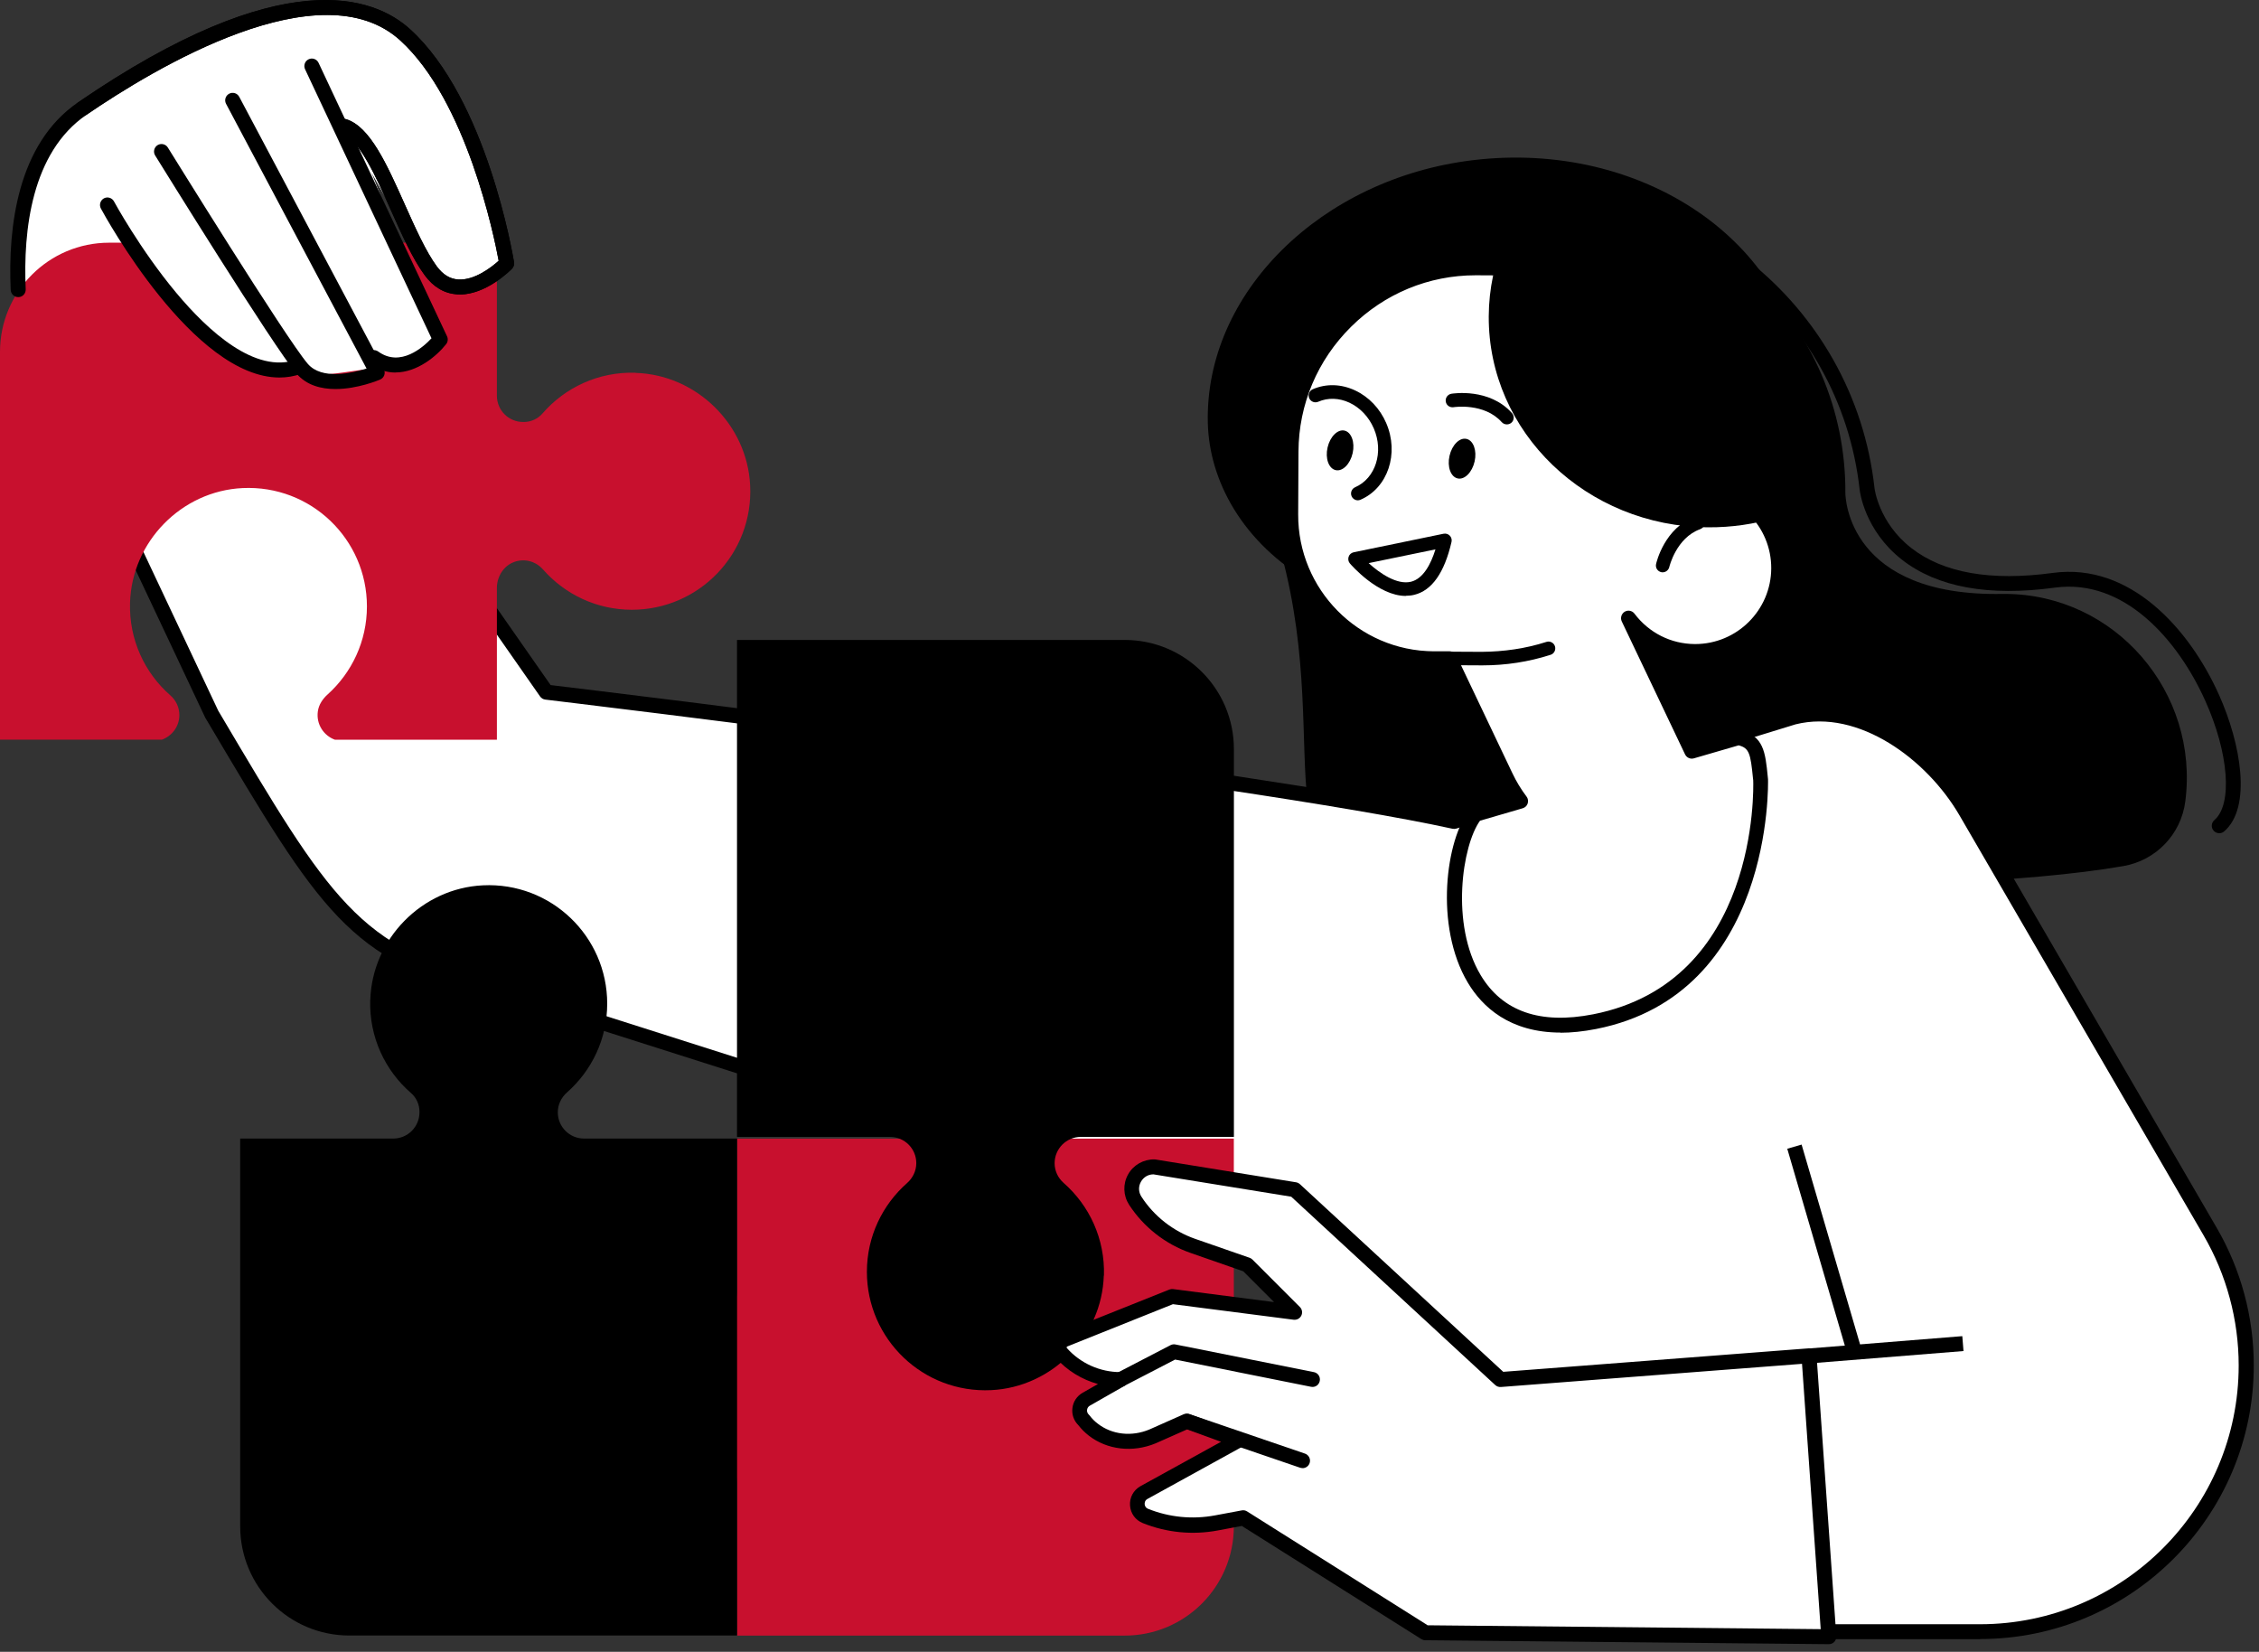 <svg width="212" height="155" viewBox="0 0 212 155" fill="none" xmlns="http://www.w3.org/2000/svg">
<rect x="0" y="0" width="212" height="155" fill="#333333" stroke="none"/>
<path d="M169.289 36.07C168.153 22.731 154.119 13.116 138.227 15.03C123.948 16.748 113.056 27.528 113.35 39.682C113.477 45.069 116.577 50.96 123.106 54.691C130.498 57.111 135.653 57.146 145.156 56.269C159.337 54.972 169.317 36.428 169.289 36.07Z" fill="black"/>
<path d="M18.473 30.194L14.581 27.15L7.623 29.794C5.512 31.288 4.888 32.038 3.563 34.044L2.546 34.963C2.546 34.963 -1.038 16.658 7.715 10.184C16.468 3.711 31.637 -3.436 38.034 3.276C44.437 9.981 47.551 24.716 47.551 24.716C47.551 24.716 42.662 29.492 40.046 25.116C36.462 19.112 34.8 16.055 34.8 16.055L41.056 32.087C41.056 32.087 37.963 34.346 34.45 34.654C30.936 34.963 25.802 36.983 18.48 30.194H18.473Z" fill="white"/>
<path d="M205.079 75.234C206.425 64.973 198.507 55.757 188.162 55.729C188.085 55.729 188.015 55.729 187.952 55.729C173.49 56.017 173.182 46.752 173.182 46.254C173.266 30.516 160.263 17.752 144.385 18.285C130.113 18.762 111.66 31.47 117.559 44.473C126.837 64.945 117.523 81.195 128.71 82.205C137.897 83.032 181.072 84.449 199.286 81.265C202.33 80.732 204.679 78.291 205.079 75.227V75.234Z" fill="black"/>
<path d="M207.414 115.568L184.494 76.138C181.282 70.619 174.542 65.73 168.349 67.28L136.474 77.078C116.794 72.765 51.268 64.952 51.268 64.952L23.901 25.768L3.065 31.365L19.855 66.993C30.424 84.849 33.215 89.667 46.064 92.634L120.294 116.262L136.151 152.332L168.805 153.11H185.799C199.601 153.11 210.78 141.924 210.78 128.129C210.78 123.717 209.616 119.39 207.4 115.575L207.414 115.568Z" fill="white"/>
<path d="M185.813 153.812H168.819L136.151 153.033C135.877 153.033 135.632 152.865 135.527 152.612L119.795 116.83L45.867 93.3C32.858 90.298 30.017 85.501 19.448 67.652L19.265 67.35L2.441 31.666C2.349 31.477 2.349 31.259 2.441 31.07C2.525 30.881 2.693 30.74 2.896 30.684L23.733 25.088C24.021 25.011 24.322 25.123 24.491 25.361L51.674 64.285C56.598 64.875 117.453 72.218 136.452 76.349L168.153 66.607C174.753 64.959 181.808 70.1 185.112 75.781L208.031 115.21C210.31 119.123 211.51 123.591 211.51 128.114C211.51 142.282 199.987 153.798 185.827 153.798L185.813 153.812ZM136.628 151.644L168.833 152.409H185.813C199.201 152.409 210.093 141.517 210.093 128.129C210.093 123.85 208.957 119.628 206.804 115.925L183.884 76.496C180.84 71.257 174.416 66.495 168.511 67.968L136.67 77.751C136.558 77.786 136.431 77.793 136.312 77.765C116.885 73.508 51.829 65.73 51.176 65.646C50.98 65.625 50.798 65.513 50.685 65.352L23.6 26.575L4.053 31.828L20.486 66.698L20.633 66.944C30.957 84.386 33.734 89.071 46.218 91.953L120.504 115.596C120.693 115.659 120.855 115.799 120.932 115.981L136.614 151.644H136.628Z" fill="black"/>
<path d="M56.156 141.272C59.649 141.377 62.784 139.876 64.888 137.449C65.329 136.937 65.975 136.65 66.648 136.65H66.69C68.058 136.65 69.159 137.751 69.159 139.111V153.475H105.544C111.204 153.475 115.791 148.888 115.791 143.228V106.843H69.159V121.206C69.159 122.567 68.058 123.668 66.697 123.668C65.982 123.668 65.309 123.345 64.832 122.805C62.798 120.498 59.824 119.032 56.5 119.032C50.181 119.032 45.089 124.306 45.398 130.695C45.671 136.418 50.426 141.089 56.149 141.265L56.156 141.272Z" fill="#C8102E"/>
<path d="M103.602 119.698C103.707 116.227 102.22 113.106 99.815 110.995C99.282 110.525 98.973 109.858 98.973 109.15C98.973 107.79 100.074 106.681 101.435 106.681H115.798V70.296C115.798 64.636 111.211 60.049 105.552 60.049H69.166V106.681H83.529C84.89 106.681 85.991 107.783 85.991 109.143C85.991 109.858 85.669 110.532 85.129 111.009C82.821 113.043 81.355 116.016 81.355 119.341C81.355 125.66 86.629 130.751 93.019 130.443C98.742 130.169 103.412 125.414 103.588 119.691L103.602 119.698Z" fill="black"/>
<path d="M59.642 34.976C56.149 34.871 53.014 36.372 50.91 38.799C50.468 39.311 49.823 39.598 49.15 39.598H49.101C47.733 39.598 46.632 38.497 46.632 37.136V22.773H10.246C4.587 22.773 0 27.36 0 33.02V69.405H15.198C16.145 69.061 16.832 68.164 16.832 67.098C16.832 66.389 16.523 65.716 15.99 65.253C13.585 63.149 12.098 60.028 12.203 56.55C12.379 50.819 17.049 46.065 22.772 45.798C29.162 45.496 34.435 50.581 34.435 56.9C34.435 60.182 33.005 63.128 30.747 65.162C30.277 65.583 29.912 66.13 29.828 66.754C29.66 67.967 30.389 69.033 31.434 69.412H46.632V55.168C46.632 54.095 47.27 53.071 48.287 52.72C49.29 52.37 50.314 52.699 50.966 53.443C53 55.75 55.974 57.216 59.298 57.216C65.617 57.216 70.709 51.942 70.4 45.559C70.127 39.837 65.372 35.166 59.649 34.99L59.642 34.976Z" fill="#C8102E"/>
<path d="M34.744 93.826C34.639 97.319 36.14 100.454 38.566 102.558C39.078 102.999 39.366 103.645 39.366 104.318V104.367C39.366 105.735 38.265 106.836 36.904 106.836H22.541V143.221C22.541 148.881 27.128 153.468 32.788 153.468H69.173V106.836H54.81C53.449 106.836 52.348 105.735 52.348 104.374C52.348 103.659 52.67 102.985 53.21 102.508C55.518 100.475 56.984 97.501 56.984 94.177C56.984 87.858 51.71 82.766 45.32 83.074C39.597 83.348 34.927 88.103 34.751 93.826H34.744Z" fill="black"/>
<path d="M18.473 30.194L10.071 19.393C10.071 19.393 -1.038 16.658 7.715 10.184C16.468 3.711 31.637 -3.436 38.034 3.276C44.437 9.981 47.551 24.716 47.551 24.716C47.551 24.716 42.662 29.492 40.046 25.116C36.462 19.112 34.8 16.055 34.8 16.055L41.056 32.087C41.056 32.087 37.963 34.346 34.45 34.654C30.936 34.963 25.802 36.983 18.48 30.194H18.473Z" fill="white"/>
<path d="M43.167 27.626C43.076 27.626 42.992 27.626 42.901 27.619C41.702 27.542 40.677 26.939 39.857 25.824C38.721 24.288 37.697 21.988 36.701 19.757C35.291 16.601 33.699 13.024 32.072 12.527C31.701 12.414 31.49 12.022 31.609 11.65C31.721 11.278 32.114 11.068 32.486 11.187C34.723 11.867 36.308 15.423 37.992 19.189C38.959 21.349 39.955 23.587 40.993 24.996C41.568 25.768 42.22 26.175 42.999 26.224C44.556 26.329 46.183 25.024 46.8 24.47C46.373 22.163 43.785 9.469 37.571 3.802C30.108 -3.008 14.489 6.411 8.114 10.773C7.799 10.991 7.357 10.914 7.139 10.591C6.922 10.268 6.999 9.833 7.322 9.616C26.553 -3.562 35.116 -0.336 38.51 2.764C45.692 9.314 48.14 23.986 48.245 24.611C48.28 24.828 48.21 25.052 48.055 25.214C47.957 25.319 45.678 27.633 43.167 27.633V27.626Z" fill="black"/>
<path d="M37.115 34.956C36.315 34.956 35.48 34.717 34.667 34.121C34.351 33.89 34.288 33.455 34.513 33.139C34.744 32.824 35.179 32.76 35.495 32.985C37.578 34.5 39.738 32.557 40.495 31.744L28.628 6.495C28.467 6.145 28.614 5.724 28.965 5.562C29.316 5.394 29.737 5.548 29.898 5.899L41.954 31.561C42.066 31.8 42.031 32.087 41.87 32.291C40.993 33.406 39.156 34.949 37.115 34.949V34.956Z" fill="black"/>
<path d="M31.483 36.505C30.143 36.505 28.769 36.161 27.815 35.046C25.676 32.543 15.015 15.318 14.56 14.588C14.356 14.259 14.461 13.824 14.784 13.62C15.114 13.417 15.549 13.515 15.752 13.845C15.864 14.02 26.805 31.708 28.881 34.135C30.2 35.678 33.054 35.011 34.401 34.584L21.215 9.742C21.033 9.398 21.166 8.978 21.503 8.795C21.846 8.613 22.267 8.739 22.45 9.083L36.021 34.64C36.112 34.815 36.126 35.018 36.063 35.201C36 35.383 35.859 35.537 35.677 35.614C35.544 35.671 33.559 36.505 31.483 36.505Z" fill="black"/>
<path d="M26.23 35.425C18.137 35.425 9.847 20.27 9.468 19.568C9.286 19.224 9.412 18.804 9.749 18.614C10.085 18.432 10.513 18.558 10.695 18.895C10.716 18.937 13.15 23.412 16.537 27.472C19.553 31.084 23.965 35.11 27.829 33.742C28.194 33.616 28.594 33.805 28.727 34.17C28.86 34.535 28.663 34.934 28.299 35.068C27.611 35.313 26.917 35.425 26.223 35.425H26.23Z" fill="black"/>
<path d="M208.27 78.186C208.074 78.186 207.877 78.102 207.737 77.94C207.484 77.646 207.519 77.204 207.814 76.951C209.532 75.479 209.168 70.667 206.958 65.758C204.392 60.042 199.342 54.256 192.841 55.14C186.634 55.988 181.808 55.105 178.498 52.524C174.977 49.775 174.536 46.099 174.522 45.945C172.691 29.366 157.725 17.366 141.131 19.196C140.745 19.238 140.401 18.958 140.359 18.579C140.317 18.193 140.591 17.849 140.976 17.807C158.32 15.9 174.002 28.447 175.917 45.798C175.917 45.833 176.303 49.038 179.368 51.423C182.37 53.765 186.837 54.551 192.658 53.758C199.91 52.776 205.472 59.018 208.242 65.19C210.311 69.798 211.342 75.773 208.726 78.017C208.593 78.13 208.431 78.186 208.27 78.186Z" fill="black"/>
<path d="M138.584 25.123L151.629 25.193C156.237 25.221 159.982 29.008 159.954 33.609L159.919 39.865C159.912 41.801 159.646 43.673 159.162 45.462C163.475 45.504 166.954 49.025 166.926 53.338C166.905 57.665 163.377 61.158 159.042 61.137C156.497 61.123 154.252 59.895 152.829 58.009L158.769 70.486L163.145 69.209C164.934 69.595 164.99 70.745 165.235 73.193C165.235 73.193 165.944 92.655 149.666 95.86C134.236 98.897 135.218 80.353 138.486 76.391L142.701 75.163C142.168 74.455 141.691 73.677 141.299 72.842L136.053 61.817H134.552C127.132 61.768 121.093 55.666 121.135 48.246L121.163 42.362C121.212 32.831 129.053 25.074 138.584 25.123Z" fill="white"/>
<path d="M146.461 96.891C141.664 96.891 139.097 94.464 137.75 92.206C134.587 86.904 135.688 78.684 137.954 75.949C138.045 75.836 138.164 75.759 138.297 75.724L141.573 74.77C141.236 74.251 140.934 73.704 140.668 73.15L135.611 62.518H134.545C126.718 62.469 120.392 56.073 120.427 48.246L120.455 42.361C120.483 37.564 122.384 33.048 125.82 29.653C129.229 26.28 133.725 24.428 138.487 24.428H138.585L151.63 24.498C154.042 24.512 156.315 25.466 158.026 27.198C159.737 28.924 160.67 31.203 160.656 33.623L160.621 39.879C160.614 41.541 160.417 43.203 160.046 44.823C164.324 45.3 167.655 48.961 167.627 53.358C167.599 58.065 163.735 61.88 159.043 61.852C157.57 61.845 156.153 61.466 154.912 60.765L159.141 69.658L162.942 68.549C163.054 68.514 163.174 68.514 163.286 68.535C165.516 69.019 165.671 70.569 165.902 72.912L165.923 73.129C165.93 73.375 166.456 93.272 149.792 96.554C148.572 96.793 147.457 96.905 146.447 96.905L146.461 96.891ZM138.9 77.001C137.217 79.329 136.109 86.728 138.949 91.49C140.99 94.913 144.546 96.154 149.533 95.172C165.018 92.122 164.562 73.985 164.534 73.221L164.513 73.045C164.282 70.689 164.156 70.198 163.167 69.938L158.966 71.159C158.636 71.257 158.286 71.095 158.138 70.787L152.198 58.31C152.043 57.987 152.163 57.595 152.464 57.405C152.773 57.216 153.173 57.293 153.39 57.581C154.751 59.383 156.813 60.421 159.05 60.435H159.085C163.005 60.435 166.204 57.258 166.225 53.337C166.246 49.417 163.076 46.198 159.155 46.163C158.938 46.163 158.734 46.058 158.601 45.882C158.468 45.707 158.426 45.483 158.482 45.279C158.959 43.512 159.204 41.688 159.211 39.865L159.246 33.609C159.26 31.568 158.468 29.639 157.023 28.18C155.578 26.722 153.657 25.908 151.616 25.901L138.571 25.831C138.571 25.831 138.508 25.831 138.48 25.831C134.089 25.831 129.944 27.542 126.802 30.656C123.632 33.791 121.879 37.95 121.858 42.376L121.83 48.26C121.795 55.308 127.496 61.08 134.552 61.115H136.053C136.319 61.122 136.565 61.284 136.684 61.522L141.93 72.547C142.295 73.319 142.744 74.062 143.263 74.749C143.403 74.932 143.438 75.17 143.368 75.395C143.298 75.612 143.123 75.78 142.898 75.844L138.907 77.008L138.9 77.001Z" fill="black"/>
<path d="M139.146 62.434C139.111 62.434 139.069 62.434 139.034 62.434L128.457 62.378C128.107 62.378 127.819 62.09 127.826 61.74C127.826 61.389 128.114 61.109 128.465 61.109L139.041 61.165C141.117 61.151 143.164 60.863 145.128 60.232C145.465 60.127 145.823 60.309 145.928 60.646C146.033 60.982 145.851 61.34 145.514 61.445C143.459 62.105 141.313 62.434 139.139 62.434H139.146Z" fill="black"/>
<path d="M145.331 16.293C160.193 18.263 171.702 30.754 172.165 46.008C168.798 48.218 164.716 49.508 160.312 49.48C148.88 49.417 139.658 40.552 139.714 29.674C139.742 24.491 141.874 19.792 145.331 16.293Z" fill="black"/>
<path d="M156.041 53.702C155.992 53.702 155.95 53.702 155.901 53.688C155.557 53.611 155.34 53.274 155.417 52.931C155.445 52.79 156.202 49.508 159.127 48.456C159.457 48.337 159.821 48.512 159.941 48.842C160.06 49.171 159.885 49.536 159.555 49.655C157.304 50.469 156.665 53.183 156.658 53.204C156.588 53.498 156.329 53.702 156.034 53.702H156.041Z" fill="black"/>
<path d="M138.388 43.301C138.157 44.325 137.441 45.041 136.796 44.893C136.144 44.746 135.8 43.799 136.032 42.775C136.263 41.751 136.979 41.036 137.624 41.183C138.276 41.331 138.62 42.277 138.388 43.301Z" fill="black"/>
<path d="M126.942 42.523C126.711 43.547 125.996 44.262 125.35 44.115C124.698 43.968 124.354 43.021 124.586 41.997C124.817 40.973 125.533 40.258 126.178 40.405C126.823 40.552 127.174 41.499 126.942 42.523Z" fill="black"/>
<path d="M141.411 39.823C141.236 39.823 141.061 39.753 140.934 39.612C139.286 37.768 136.439 38.203 136.411 38.21C136.06 38.259 135.738 38.035 135.681 37.684C135.625 37.333 135.857 37.011 136.207 36.947C136.355 36.926 139.77 36.379 141.895 38.764C142.127 39.03 142.106 39.43 141.846 39.662C141.727 39.767 141.572 39.823 141.418 39.823H141.411Z" fill="black"/>
<path d="M131.936 55.919C129.32 55.919 126.795 53.001 126.683 52.868C126.536 52.7 126.494 52.461 126.564 52.244C126.634 52.026 126.816 51.872 127.04 51.823L135.47 50.084C135.688 50.041 135.905 50.105 136.053 50.259C136.207 50.413 136.27 50.638 136.221 50.848C135.555 53.737 134.384 55.407 132.728 55.813C132.469 55.877 132.202 55.905 131.943 55.905L131.936 55.919ZM128.443 52.84C129.474 53.78 131.108 54.909 132.42 54.586C133.57 54.299 134.285 52.931 134.713 51.549L128.443 52.84Z" fill="black"/>
<path d="M127.433 46.948C127.188 46.948 126.949 46.801 126.844 46.563C126.704 46.24 126.851 45.861 127.174 45.721C129.095 44.886 129.881 42.411 128.927 40.202C128.457 39.114 127.644 38.259 126.648 37.789C125.673 37.333 124.628 37.298 123.709 37.698C123.387 37.838 123.008 37.691 122.868 37.368C122.727 37.045 122.875 36.667 123.197 36.526C124.453 35.979 125.869 36.022 127.181 36.639C128.464 37.242 129.502 38.329 130.091 39.697C131.326 42.558 130.246 45.784 127.679 46.892C127.595 46.927 127.511 46.948 127.426 46.948H127.433Z" fill="black"/>
<path d="M140.801 129.447L121.493 111.626L108.301 109.487C106.653 109.452 105.629 111.275 106.526 112.657C107.803 114.635 109.71 116.129 111.934 116.9L117.039 118.674L121.493 123.128L109.984 121.641L99.892 125.674C99.38 125.877 99.225 126.529 99.59 126.936C101 128.521 103.027 129.433 105.152 129.433L101.919 131.277C101.203 131.691 101.091 132.68 101.694 133.241C101.954 133.585 102.255 133.879 102.585 134.146C104.156 135.366 106.295 135.549 108.132 134.784L111.351 133.353L116.247 135.142L107.319 140.058C106.435 140.57 106.533 141.868 107.473 142.246C109.584 143.095 111.899 143.319 114.136 142.899L116.654 142.429L133.731 153.194L171.597 153.566L169.738 127.21L140.78 129.44L140.801 129.447Z" fill="white"/>
<path d="M171.618 154.281L133.753 153.909C133.619 153.909 133.493 153.867 133.388 153.804L116.542 143.186L114.297 143.607C111.927 144.056 109.486 143.817 107.249 142.919C106.562 142.646 106.099 142.015 106.05 141.271C105.994 140.528 106.365 139.841 107.003 139.469L114.592 135.289L111.408 134.125L108.448 135.436C106.295 136.327 103.903 136.046 102.185 134.714C101.806 134.419 101.477 134.09 101.196 133.725C100.775 133.304 100.572 132.736 100.642 132.14C100.713 131.523 101.063 130.997 101.603 130.688L103.041 129.868C101.533 129.454 100.151 128.612 99.092 127.42C98.769 127.055 98.643 126.557 98.755 126.08C98.868 125.61 99.205 125.218 99.653 125.035L109.746 121.003C109.858 120.961 109.977 120.946 110.096 120.961L119.565 122.181L116.675 119.291L111.723 117.566C109.367 116.745 107.319 115.139 105.958 113.042C105.404 112.18 105.369 111.093 105.867 110.202C106.365 109.311 107.312 108.778 108.336 108.792C108.371 108.792 108.399 108.792 108.434 108.799L121.626 110.938C121.76 110.959 121.886 111.023 121.991 111.114L141.075 128.724L169.724 126.522C169.914 126.508 170.096 126.571 170.236 126.69C170.377 126.81 170.468 126.985 170.475 127.174L172.333 153.531C172.347 153.727 172.277 153.916 172.144 154.064C172.011 154.204 171.828 154.281 171.632 154.281H171.618ZM133.956 152.507L170.868 152.871L169.114 127.974L140.857 130.148C140.661 130.162 140.471 130.099 140.324 129.966L121.178 112.292L108.245 110.195C107.754 110.195 107.319 110.454 107.074 110.889C106.821 111.338 106.842 111.857 107.116 112.285C108.301 114.122 110.096 115.525 112.165 116.248L117.271 118.022C117.369 118.057 117.46 118.113 117.538 118.19L121.991 122.644C122.202 122.854 122.258 123.177 122.124 123.45C121.991 123.717 121.71 123.871 121.402 123.836L110.075 122.377L100.158 126.347C100.158 126.347 100.116 126.368 100.102 126.41C100.095 126.438 100.102 126.466 100.123 126.494C101.4 127.932 103.237 128.752 105.159 128.752C105.475 128.752 105.755 128.963 105.839 129.271C105.923 129.58 105.783 129.903 105.51 130.057L102.276 131.901C102.129 131.986 102.038 132.126 102.017 132.294C101.996 132.462 102.059 132.624 102.178 132.736C102.206 132.764 102.234 132.799 102.262 132.827C102.473 133.108 102.725 133.367 103.027 133.592C104.352 134.623 106.204 134.833 107.873 134.132L111.078 132.708C111.247 132.631 111.436 132.631 111.604 132.687L116.5 134.475C116.759 134.567 116.934 134.805 116.955 135.078C116.976 135.352 116.836 135.612 116.598 135.745L107.67 140.661C107.431 140.801 107.417 141.04 107.424 141.138C107.424 141.236 107.48 141.475 107.747 141.58C109.739 142.379 111.906 142.59 114.017 142.197L116.535 141.727C116.71 141.692 116.885 141.727 117.04 141.825L133.949 152.486L133.956 152.507Z" fill="black"/>
<path d="M105.159 130.148C104.906 130.148 104.661 130.008 104.535 129.77C104.359 129.426 104.493 129.005 104.836 128.823L109.851 126.221C109.991 126.151 110.152 126.123 110.314 126.158L123.31 128.753C123.688 128.83 123.934 129.194 123.856 129.58C123.779 129.966 123.415 130.211 123.029 130.127L110.279 127.574L105.488 130.057C105.383 130.113 105.278 130.134 105.166 130.134L105.159 130.148Z" fill="black"/>
<path d="M122.236 137.758C122.159 137.758 122.082 137.744 122.012 137.723L111.218 134.034C110.853 133.908 110.657 133.508 110.784 133.143C110.91 132.778 111.31 132.582 111.674 132.708L122.468 136.397C122.832 136.524 123.029 136.923 122.903 137.288C122.804 137.583 122.531 137.765 122.236 137.765V137.758Z" fill="black"/>
<path d="M184.156 125.377L169.705 126.537L169.817 127.935L184.268 126.775L184.156 125.377Z" fill="black"/>
<path d="M169.075 107.4L167.729 107.793L173.324 126.917L174.67 126.523L169.075 107.4Z" fill="black"/>
<path d="M1.704 27.879C1.332 27.879 1.024 27.584 1.003 27.206C0.743 21.329 1.627 13.509 7.315 9.609C26.545 -3.569 35.109 -0.343 38.503 2.757C45.685 9.308 48.133 23.98 48.238 24.604C48.273 24.821 48.203 25.046 48.048 25.207C47.943 25.312 45.51 27.795 42.901 27.62C41.702 27.542 40.677 26.939 39.857 25.824C38.721 24.288 37.697 21.988 36.701 19.758C35.291 16.602 33.699 13.025 32.072 12.527C31.7 12.415 31.49 12.022 31.609 11.65C31.721 11.278 32.114 11.068 32.486 11.187C34.723 11.867 36.308 15.423 37.991 19.189C38.959 21.35 39.955 23.587 40.993 24.997C41.568 25.768 42.22 26.175 42.999 26.224C44.556 26.329 46.183 25.025 46.8 24.471C46.373 22.163 43.784 9.469 37.571 3.802C30.108 -3.008 14.489 6.411 8.114 10.773C2.952 14.308 2.167 21.63 2.412 27.15C2.426 27.535 2.132 27.865 1.746 27.879C1.732 27.879 1.725 27.879 1.711 27.879H1.704Z" fill="black"/>
</svg>
